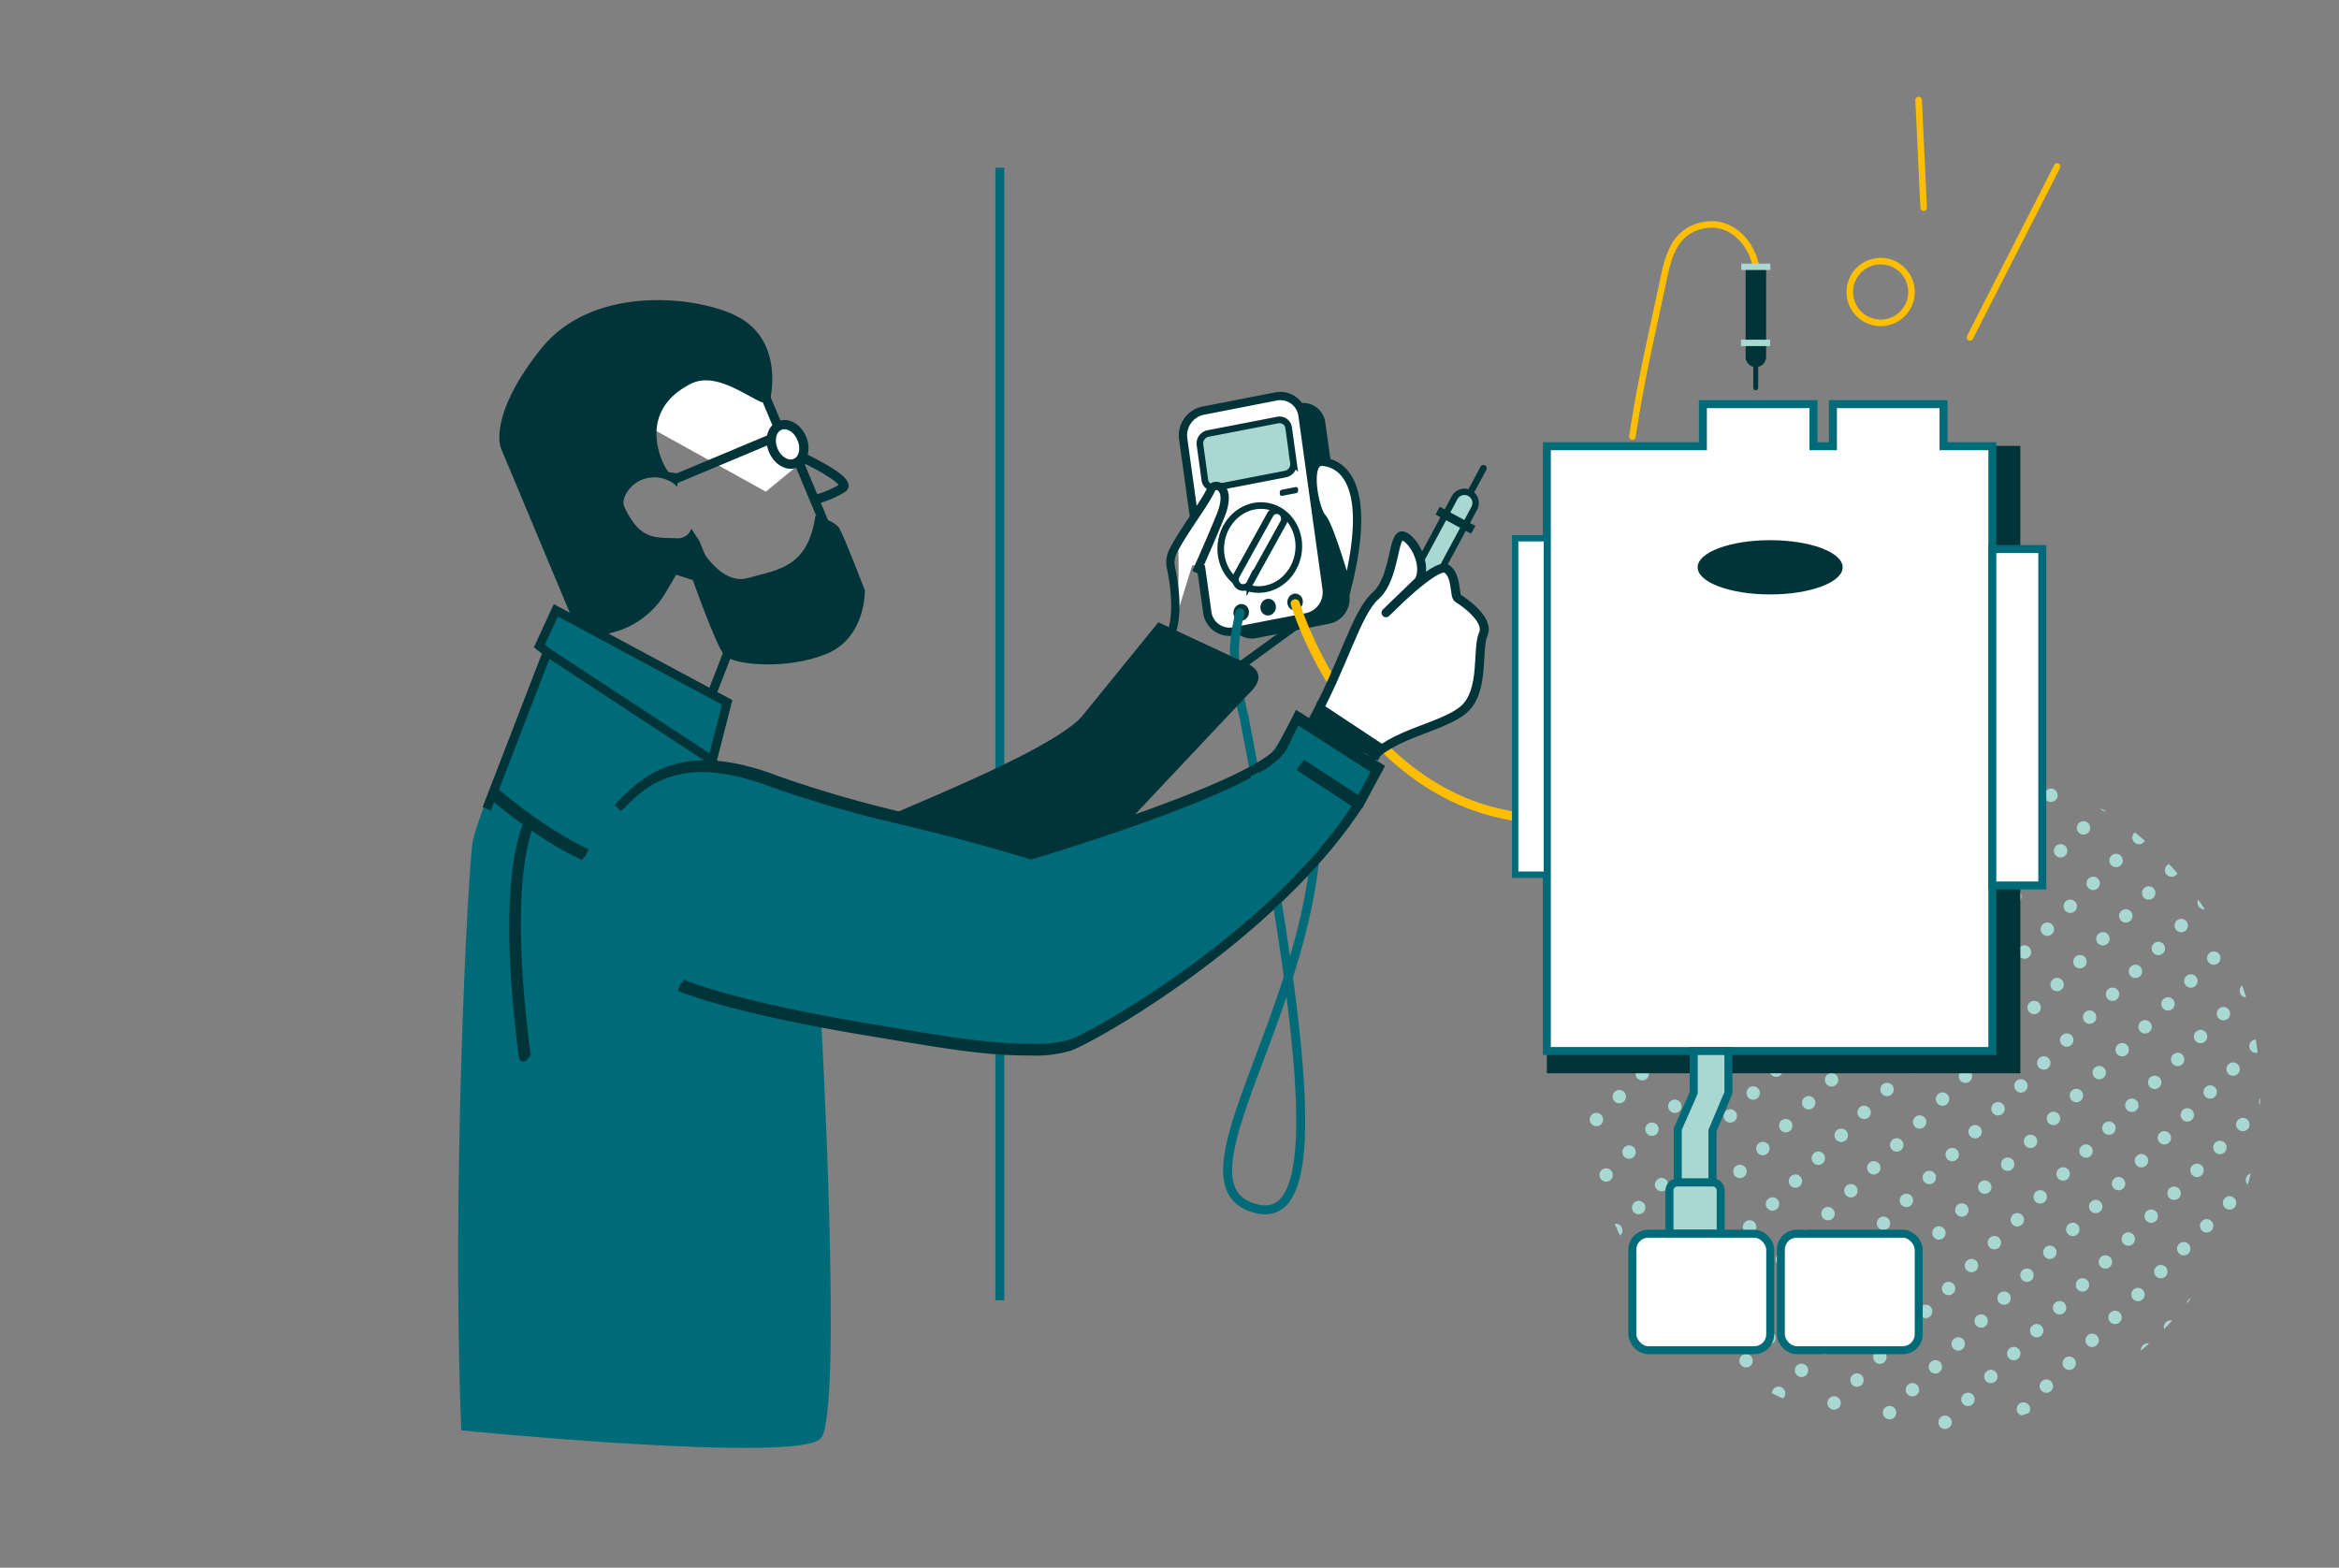 <svg xmlns="http://www.w3.org/2000/svg" xmlns:xlink="http://www.w3.org/1999/xlink" viewBox="0 0 293.17 196.5"><rect x="0" y="0" width="293.17" height="196.5" fill="#808080" stroke="none"/><defs><style>.cls-1,.cls-10,.cls-13,.cls-17,.cls-2,.cls-20,.cls-23,.cls-24,.cls-26,.cls-4,.cls-5,.cls-6,.cls-9{fill:none;}.cls-2,.cls-24{stroke:#ffbf00;}.cls-10,.cls-13,.cls-14,.cls-15,.cls-2,.cls-24,.cls-25,.cls-26,.cls-28,.cls-4,.cls-5{stroke-linecap:round;}.cls-10,.cls-11,.cls-13,.cls-14,.cls-15,.cls-17,.cls-18,.cls-19,.cls-2,.cls-20,.cls-21,.cls-22,.cls-23,.cls-24,.cls-26,.cls-27,.cls-28,.cls-4,.cls-5,.cls-6,.cls-9{stroke-miterlimit:10;}.cls-2{stroke-width:0.82px;}.cls-3{clip-path:url(#clip-path);}.cls-13,.cls-4,.cls-5{stroke:#a9d8d2;}.cls-4,.cls-5{stroke-width:1.68px;}.cls-5{stroke-dasharray:0 4.06;}.cls-14,.cls-15,.cls-26,.cls-28,.cls-6{stroke:#006b78;}.cls-10,.cls-17,.cls-25,.cls-26,.cls-27,.cls-6{stroke-width:1.12px;}.cls-14,.cls-18,.cls-21,.cls-25,.cls-28,.cls-7{fill:#fff;}.cls-11,.cls-8{fill:#003439;}.cls-10,.cls-11,.cls-17,.cls-18,.cls-19,.cls-20,.cls-21,.cls-22,.cls-23,.cls-25,.cls-27,.cls-9{stroke:#003439;}.cls-9{stroke-width:1.16px;}.cls-11,.cls-13{stroke-width:0.57px;}.cls-12,.cls-15,.cls-19,.cls-22{fill:#a9d8d2;}.cls-16,.cls-27{fill:#006b78;}.cls-18,.cls-23{stroke-width:1.04px;}.cls-19,.cls-20,.cls-21{stroke-width:0.83px;}.cls-22{stroke-width:0.8px;}.cls-24{stroke-width:1.14px;}.cls-25{stroke-linejoin:round;}.cls-28{stroke-width:0.8px;}</style><clipPath id="clip-path"><circle class="cls-1" cx="241.21" cy="137.13" r="42.08"></circle></clipPath></defs><g id="Layer_2" data-name="Layer 2"><circle class="cls-2" cx="235.72" cy="36.6" r="3.87"></circle><line class="cls-2" x1="240.48" y1="12.54" x2="241.11" y2="26.03"></line><line class="cls-2" x1="257.84" y1="20.87" x2="246.91" y2="42.3"></line></g><g id="Icon_2" data-name="Icon 2"><g class="cls-3"><line class="cls-4" x1="235.89" y1="55.54" x2="235.89" y2="55.54"></line><line class="cls-5" x1="233.02" y1="58.41" x2="159.76" y2="131.67"></line><line class="cls-4" x1="158.33" y1="133.11" x2="158.33" y2="133.11"></line><line class="cls-4" x1="239.97" y1="59.62" x2="239.97" y2="59.62"></line><line class="cls-5" x1="237.1" y1="62.5" x2="163.85" y2="135.75"></line><line class="cls-4" x1="162.41" y1="137.19" x2="162.41" y2="137.19"></line><line class="cls-4" x1="244.06" y1="63.71" x2="244.06" y2="63.71"></line><line class="cls-5" x1="241.18" y1="66.58" x2="167.93" y2="139.83"></line><line class="cls-4" x1="166.49" y1="141.27" x2="166.49" y2="141.27"></line><line class="cls-4" x1="248.14" y1="67.79" x2="248.14" y2="67.79"></line><line class="cls-5" x1="245.27" y1="70.66" x2="172.01" y2="143.92"></line><line class="cls-4" x1="170.58" y1="145.35" x2="170.58" y2="145.35"></line><line class="cls-4" x1="252.22" y1="71.87" x2="252.22" y2="71.87"></line><line class="cls-5" x1="249.35" y1="74.74" x2="176.09" y2="148"></line><line class="cls-4" x1="174.66" y1="149.43" x2="174.66" y2="149.43"></line><line class="cls-4" x1="256.3" y1="75.95" x2="256.3" y2="75.95"></line><line class="cls-5" x1="253.43" y1="78.83" x2="180.18" y2="152.08"></line><line class="cls-4" x1="178.74" y1="153.52" x2="178.74" y2="153.52"></line><line class="cls-4" x1="260.39" y1="80.04" x2="260.39" y2="80.04"></line><line class="cls-5" x1="257.51" y1="82.91" x2="184.26" y2="156.16"></line><line class="cls-4" x1="182.82" y1="157.6" x2="182.82" y2="157.6"></line><line class="cls-4" x1="264.47" y1="84.12" x2="264.47" y2="84.12"></line><line class="cls-5" x1="261.6" y1="86.99" x2="188.34" y2="160.25"></line><line class="cls-4" x1="186.9" y1="161.68" x2="186.9" y2="161.68"></line><line class="cls-4" x1="268.55" y1="88.2" x2="268.55" y2="88.2"></line><line class="cls-5" x1="265.68" y1="91.07" x2="192.42" y2="164.33"></line><line class="cls-4" x1="190.99" y1="165.76" x2="190.99" y2="165.76"></line><line class="cls-4" x1="272.63" y1="92.28" x2="272.63" y2="92.28"></line><line class="cls-5" x1="269.76" y1="95.16" x2="196.51" y2="168.41"></line><line class="cls-4" x1="195.07" y1="169.85" x2="195.07" y2="169.85"></line><line class="cls-4" x1="276.72" y1="96.36" x2="276.72" y2="96.36"></line><line class="cls-5" x1="273.84" y1="99.24" x2="200.59" y2="172.49"></line><line class="cls-4" x1="199.15" y1="173.93" x2="199.15" y2="173.93"></line><line class="cls-4" x1="280.8" y1="100.45" x2="280.8" y2="100.45"></line><line class="cls-5" x1="277.93" y1="103.32" x2="204.67" y2="176.57"></line><line class="cls-4" x1="203.23" y1="178.01" x2="203.23" y2="178.01"></line><line class="cls-4" x1="284.88" y1="104.53" x2="284.88" y2="104.53"></line><line class="cls-5" x1="282.01" y1="107.4" x2="208.75" y2="180.66"></line><line class="cls-4" x1="207.32" y1="182.09" x2="207.32" y2="182.09"></line><line class="cls-4" x1="288.96" y1="108.61" x2="288.96" y2="108.61"></line><line class="cls-5" x1="286.09" y1="111.48" x2="212.83" y2="184.74"></line><line class="cls-4" x1="211.4" y1="186.18" x2="211.4" y2="186.18"></line><line class="cls-4" x1="293.04" y1="112.69" x2="293.04" y2="112.69"></line><line class="cls-5" x1="290.17" y1="115.57" x2="216.92" y2="188.82"></line><line class="cls-4" x1="215.48" y1="190.26" x2="215.48" y2="190.26"></line><line class="cls-5" x1="294.25" y1="119.65" x2="221" y2="192.9"></line><line class="cls-4" x1="219.56" y1="194.34" x2="219.56" y2="194.34"></line><line class="cls-5" x1="298.34" y1="123.73" x2="225.08" y2="196.99"></line><line class="cls-5" x1="302.42" y1="127.81" x2="229.16" y2="201.07"></line><line class="cls-5" x1="306.5" y1="131.9" x2="233.25" y2="205.15"></line><line class="cls-5" x1="310.58" y1="135.98" x2="237.33" y2="209.23"></line></g><line class="cls-6" x1="125.32" y1="21.02" x2="125.32" y2="162.98"></line></g><g id="Icon_3" data-name="Icon 3"><polygon class="cls-7" points="80.1 52.82 86.47 43.56 95.1 47.52 97.72 53.33 99.47 54.03 100.96 57.53 95.99 61.63 80.1 52.82"></polygon><path class="cls-8" d="M92.66,39.8c5.61,3.15,3.89,10.13,3.89,10.13a1,1,0,0,1-1.22.43c-2.19-1-5.81-3.75-8.77-2.24-7.13,3.65-3.2,10.4-3.2,10.4l1.27,2c-4.53-2.26-7,1.72-6.4,2.95,2,4.33,3.89,3.87,6.63,4h0a1.79,1.79,0,0,0,1.71-1l.09-.2,1,1.54.94,2.31-2-1.32c-.5.91-1.43,2.54-3.15,5.45a10.85,10.85,0,0,1-10.9,5.27L62.78,56.16s-1.68-4,5-12.4S88.07,37.21,92.66,39.8Z"></path><path class="cls-8" d="M102.2,64.66s2.4.57,3,1.56S108.4,74,108.4,74s.16,5.88-4.76,7.94-11.81,1.45-12.88.15-3.92-9.38-3.92-9.38l-4-1.28,4.37-3.76s2.8,5.84,6.55,4.78S101.25,71.18,102.2,64.66Z"></path><line class="cls-9" x1="96.37" y1="55.12" x2="84.61" y2="60.05"></line><line class="cls-9" x1="95.9" y1="49.63" x2="97.34" y2="53.06"></line><path class="cls-9" d="M101,57.53s5.69,2.73,4.66,3.6a11.82,11.82,0,0,1-3.57,1.5l1.52,3.65-3.5-8.38Z"></path><ellipse class="cls-9" cx="98.71" cy="55.7" rx="1.94" ry="2.56" transform="translate(-13.85 42.45) rotate(-22.72)"></ellipse><path class="cls-8" d="M85.25,59.39,83,59.07l.11.89s1.31.44,1.57.9S85,60,85,60Z"></path><line class="cls-10" x1="92.57" y1="78.38" x2="89.07" y2="87.35"></line><path class="cls-2" d="M204.6,54.71c1.16-7.44,2.08-11.13,3.89-19.64.6-2.85,1.31-5.77,4.48-6.71,3.79-1.12,6.74,2,7.21,5.55a9.94,9.94,0,0,1-.36,4.4l-.06.18"></path><path class="cls-8" d="M214.87,43.39H225a.29.29,0,0,1,.29.29v0A.29.29,0,0,1,225,44H214.87a0,0,0,0,1,0,0v-.59A0,0,0,0,1,214.87,43.39Z" transform="translate(263.76 -176.39) rotate(90)"></path><path class="cls-11" d="M221.08,33.43v11.3a1,1,0,0,1-1,1h0a1,1,0,0,1-1-1V33.43"></path><rect class="cls-12" x="219.65" y="41.16" width="0.8" height="3.65" transform="translate(263.03 -177.07) rotate(90)"></rect><rect class="cls-12" x="219.68" y="31.61" width="0.8" height="3.65" transform="translate(253.51 -186.64) rotate(90)"></rect><line class="cls-13" x1="198.84" y1="115.82" x2="207.41" y2="107.25"></line><line class="cls-13" x1="199.1" y1="124.12" x2="216.18" y2="107.05"></line><line class="cls-13" x1="204.73" y1="127.2" x2="224.54" y2="107.38"></line><line class="cls-13" x1="213.43" y1="127.07" x2="232.98" y2="107.52"></line><line class="cls-13" x1="221.33" y1="126.93" x2="241.08" y2="107.18"></line><line class="cls-13" x1="230.03" y1="126.8" x2="244.36" y2="112.47"></line><line class="cls-13" x1="238.34" y1="126.8" x2="244.09" y2="121.04"></line><rect class="cls-8" x="193.88" y="55.89" width="59.35" height="78.64"></rect><polygon class="cls-14" points="243.6 55.93 243.6 50.66 229.74 50.66 229.74 55.93 227.3 55.93 227.3 50.66 213.44 50.66 213.44 55.93 193.88 55.93 193.88 131.74 249.72 131.74 249.72 55.93 243.6 55.93"></polygon><rect class="cls-14" x="249.72" y="68.82" width="6.26" height="42.17"></rect><ellipse class="cls-8" cx="221.87" cy="71.11" rx="9.09" ry="3.4"></ellipse><polygon class="cls-15" points="212.29 131.74 212.29 136.98 210.29 141.52 210.29 148.22 214.64 148.22 214.64 141.71 216.64 136.98 216.64 131.74 212.29 131.74"></polygon><path class="cls-15" d="M210.24,148.22h4.43a1,1,0,0,1,1,1v5.43a0,0,0,0,1,0,0h-6.42a0,0,0,0,1,0,0v-5.43A1,1,0,0,1,210.24,148.22Z"></path><rect class="cls-14" x="204.6" y="154.64" width="17.28" height="14.6" rx="2"></rect><rect class="cls-14" x="223.21" y="154.64" width="17.28" height="14.6" rx="2"></rect></g><g id="Layer_7" data-name="Layer 7"><path class="cls-16" d="M70.94,80.82l-2.78,2.05S59.78,102,59.22,105.66s-2.65,42.93-1.4,73.63c0,0,42.28,4.19,45.07,1s0-53.12,0-53.12"></path><path class="cls-16" d="M96.19,152.82l5.31-25s26,5.55,30.6,3.89S154,119.31,159.91,113s13.1-15.89,13-16.77-10.19-6.42-10.19-6.42L158,96.24l-16.85,7.06-11.93,3.86-20.06-5.78s-16.14-4.53-18-5.29S85.49,91,85.49,91L72.33,81.69,69.54,96.24Z"></path></g><g id="Layer_10" data-name="Layer 10"><path class="cls-17" d="M61.53,99.5a65.65,65.65,0,0,0,8.39,6.07,33.4,33.4,0,0,0,3.28,1.73"></path><path class="cls-10" d="M65.6,132.51c-1.18-8.92-2.19-21.83.44-29"></path><path class="cls-17" d="M162.83,96.06l7.37,4.81,2.32-4.31-10-6.42-2.19,4.06c-1.87,2.62-11.22,6.32-19.17,9.1-6.42,2.23-11.93,3.86-11.93,3.86s-5.82-1.87-15.86-4.29A150.1,150.1,0,0,1,97,98.17C86.1,94,81.15,97.23,77.44,101.3"></path><path class="cls-17" d="M85.15,123.68c5.1,2,14.13,4,23.36,5.53s14.83,2.58,20.68,2.53a14.86,14.86,0,0,0,5-.62c5.52-2.43,26.31-15,36-30.25"></path><path class="cls-8" d="M166.12,53l3,21.57a3.17,3.17,0,0,1-2.42,3.59L157.39,80a2.79,2.79,0,0,1-3.26-2.49l-3-21.57a3.17,3.17,0,0,1,2.41-3.59l9.32-1.81A2.82,2.82,0,0,1,166.12,53Z"></path><path class="cls-18" d="M163.9,77.34l-9.32,1.81a2.81,2.81,0,0,1-3.27-2.49l-3-21.58a3.17,3.17,0,0,1,2.42-3.59L160,49.68a2.81,2.81,0,0,1,3.27,2.49l3,21.58A3.2,3.2,0,0,1,163.9,77.34Z"></path><path class="cls-19" d="M161.12,59.42l-8.79,1.7a1.12,1.12,0,0,1-1.32-1l-.6-4.33a1.28,1.28,0,0,1,1-1.45l8.79-1.7a1.14,1.14,0,0,1,1.32,1l.6,4.33A1.28,1.28,0,0,1,161.12,59.42Z"></path><ellipse class="cls-20" cx="157.89" cy="68.62" rx="5.28" ry="4.88" transform="translate(59.55 209.93) rotate(-78.65)"></ellipse><path class="cls-21" d="M155.33,73.51h0A1.06,1.06,0,0,1,155,72.1l4.19-7.57a.94.94,0,0,1,1.32-.39h0a1.06,1.06,0,0,1,.33,1.41l-4.19,7.57A.94.94,0,0,1,155.33,73.51Z"></path><path class="cls-8" d="M153.46,63.56l-1.77.34a.26.26,0,0,1-.3-.23l0-.19a.29.29,0,0,1,.23-.33l1.76-.35a.27.27,0,0,1,.31.23l0,.19A.29.29,0,0,1,153.46,63.56Z"></path><path class="cls-8" d="M162.48,61.81l-1.77.34a.25.25,0,0,1-.3-.23l0-.19a.29.29,0,0,1,.22-.33l1.77-.35a.26.26,0,0,1,.3.24l0,.18A.3.3,0,0,1,162.48,61.81Z"></path><ellipse class="cls-8" cx="155.57" cy="76.75" rx="1.05" ry="0.97" transform="translate(49.71 214.18) rotate(-78.65)"></ellipse><ellipse class="cls-8" cx="158.94" cy="76.1" rx="1.05" ry="0.97" transform="translate(53.06 216.96) rotate(-78.65)"></ellipse><ellipse class="cls-8" cx="162.31" cy="75.45" rx="1.05" ry="0.97" transform="translate(56.41 219.74) rotate(-78.65)"></ellipse><path class="cls-8" d="M177.21,63.24h11.68a.41.41,0,0,1,.41.41v0a.41.41,0,0,1-.41.41H177.21a0,0,0,0,1,0,0v-.81a0,0,0,0,1,0,0Z" transform="translate(40.39 194.88) rotate(-61.72)"></path><path class="cls-22" d="M171.6,67.94h15.7a1.4,1.4,0,0,1,1.4,1.4v0a1.4,1.4,0,0,1-1.4,1.4H171.6a0,0,0,0,1,0,0V67.94A0,0,0,0,1,171.6,67.94Z" transform="translate(33.75 195.14) rotate(-61.72)"></path><rect class="cls-8" x="181.86" y="62.67" width="1.11" height="5.06" transform="translate(38.58 194.96) rotate(-61.72)"></rect><path class="cls-7" d="M146.77,79.48c1.41-3.53.85-11.94.85-11.94s3.46-4.91,4.24-6.3c.42-.75,2.66-.37,1.12,3.42a26.67,26.67,0,0,0-1.27,5.9c-.1.46-2.28.29-2.28.29"></path><path class="cls-18" d="M168.87,73.6c3.36-13.5-1-15.6-3.15-15.72s-.95,6,0,7S168.87,73.6,168.87,73.6Z"></path><path class="cls-23" d="M146.77,79.48c1-2.61.4-6.47,0-8.3a3.09,3.09,0,0,1,.27-2.09c1.3-2.59,4-6,4.82-7.85.35-.79,2.66-.37,1.12,3.42s-3.07,7.12-3.07,7.12"></path><line class="cls-18" x1="153.6" y1="84.83" x2="162.9" y2="78.05"></line><path class="cls-24" d="M162.34,75.68c3.95,11.73,13.37,23.81,26.09,26.36a14.51,14.51,0,0,0,4.55.42"></path><path class="cls-25" d="M164.28,90.79c4.16-7.42,5.64-13.89,8.16-16.14s2.09-8,3.47-7.46,3,3.72,1.94,5.62l-4.13,4s6.27-6.4,7.6-5.52.92,3.45,1.43,3.72,4,2.63,3.16,4.48.24,7.17-2.48,9.47-9.12,3-11.8,6.42"></path><path class="cls-26" d="M165.08,102.46c0,23.71-18.71,46-7.78,49,8.6,2.37,7-17.86-1.35-61.49a40.94,40.94,0,0,1-1.24-8.53,21,21,0,0,1,.72-4.64"></path><polyline class="cls-27" points="68.59 81.75 89.28 95.33 91.14 88.04 69.67 76.5 67.61 80.97 68.59 81.75 61.01 101.38"></polyline><path class="cls-17" d="M61.87,99.15a66.13,66.13,0,0,0,8.39,6.06,31.38,31.38,0,0,0,3.28,1.73"></path><path class="cls-10" d="M65.94,132.15c-1.18-8.92-2.19-21.83.44-29"></path><path class="cls-17" d="M163.17,95.71l7.37,4.8,2.32-4.31-10.19-6.42-2,4.06c-1.87,2.63-11.22,6.32-19.17,9.1-6.42,2.24-11.93,3.87-11.93,3.87s-5.82-1.87-15.86-4.29a150.1,150.1,0,0,1-16.31-4.7c-10.92-4.19-15.87-.95-19.58,3.13"></path><path class="cls-17" d="M85.49,123.32c5.09,2,14.13,4,23.36,5.54s14.83,2.58,20.68,2.52a14.6,14.6,0,0,0,5-.62c5.52-2.43,26.31-15,36-30.24"></path><path class="cls-8" d="M156.47,87,141.12,103.3c-6.42,2.23-11.93,3.86-11.93,3.86a177.23,177.23,0,0,0-17.37-5.09c5.72-2.52,21.39-8.83,24.11-12.67L145.19,78l10.31,4.81C157.24,83.43,159,84.65,156.47,87Z"></path><polygon class="cls-8" points="173.67 93.53 172.71 95.32 164.28 90.79 165.11 87.87 173.67 93.53"></polygon></g><g id="Layer_37" data-name="Layer 37"><rect class="cls-28" x="189.91" y="67.47" width="3.98" height="42.17"></rect></g></svg>